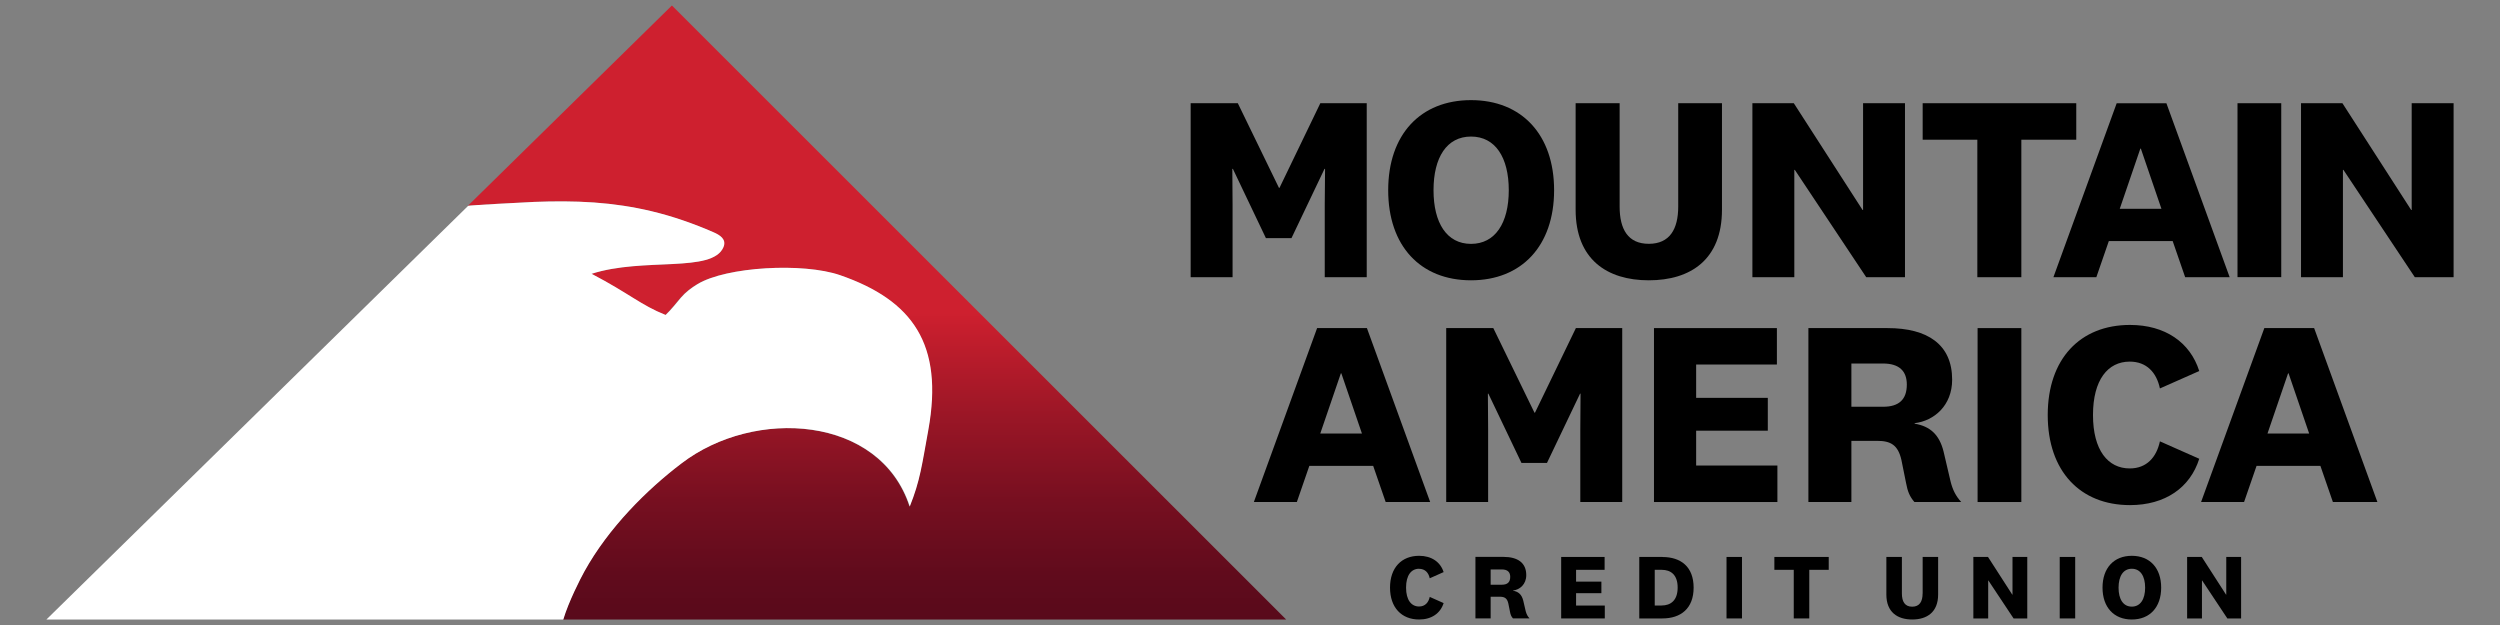 <?xml version="1.0" encoding="UTF-8"?>
<svg id="Layer_2" data-name="Layer 2" xmlns="http://www.w3.org/2000/svg" xmlns:xlink="http://www.w3.org/1999/xlink" viewBox="0 0 396 99">
  <rect x="0" y="0" width="396" height="99" fill="#808080" stroke="none"/>
  <defs>
    <style>
      .cls-1 {
        fill: url(#linear-gradient);
      }

      .cls-2 {
        fill: #fff;
      }
    </style>
    <linearGradient id="linear-gradient" x1="138.93" y1="98.13" x2="138.93" y2=".87" gradientUnits="userSpaceOnUse">
      <stop offset="0" stop-color="#590a1b"/>
      <stop offset=".07" stop-color="#600b1c"/>
      <stop offset=".19" stop-color="#760f20"/>
      <stop offset=".33" stop-color="#9a1626"/>
      <stop offset=".49" stop-color="#cb1f2e"/>
      <stop offset=".5" stop-color="#ce202f"/>
    </linearGradient>
  </defs>
  <g>
    <path class="cls-1" d="m106.43.87s-32.33,31.74-32.33,31.74c.07-.07,8.77-.56,10.47-.62,3.15-.12,6.31-.13,9.45.09,3.1.22,6.18.67,9.19,1.4,3.34.81,6.59,1.94,9.74,3.31.97.42,2.14,1.09,1.59,2.37-1.75,4.14-12.64,1.56-20.89,4.22,6.01,3.14,7.8,4.96,11.73,6.52.89-.84,1.64-1.82,2.43-2.75.73-.86,1.65-1.55,2.61-2.13,4.56-2.77,16.75-3.45,22.61-1.42,11.5,3.99,16.41,10.94,13.96,24.52-1.01,5.54-1.3,8.03-2.94,12.12-4.68-14.43-24.58-15.72-36.18-6.81-5.43,4.13-11.52,10.16-15.36,17.1-.62,1.12-2.49,4.76-3.34,7.6h114.56S106.43.87,106.43.87Z"/>
    <path class="cls-2" d="m92.57,90.52c3.84-6.94,9.93-12.98,15.36-17.1,11.6-8.91,31.5-7.61,36.18,6.81,1.64-4.08,1.93-6.58,2.94-12.12,2.45-13.58-2.46-20.53-13.96-24.52-5.85-2.03-18.05-1.35-22.61,1.42-.96.58-1.87,1.27-2.61,2.13-.79.93-1.54,1.91-2.43,2.75-3.93-1.56-5.72-3.38-11.73-6.52,8.25-2.65,19.14-.08,20.89-4.22.54-1.28-.62-1.95-1.59-2.37-3.15-1.37-6.4-2.51-9.74-3.31-3.02-.73-6.1-1.18-9.19-1.4-3.15-.22-6.3-.21-9.45-.09-1.69.06-10.39.55-10.47.62,0,0-66.81,65.53-66.81,65.53h81.88c.85-2.85,2.72-6.49,3.34-7.61Z"/>
  </g>
  <g>
    <polygon points="200.52 37.72 204.57 37.72 209.8 26.75 209.89 26.75 209.84 32.4 209.84 43.91 216.49 43.91 216.49 16.35 209.14 16.35 202.67 29.76 202.59 29.76 196.07 16.35 188.6 16.35 188.6 43.91 195.24 43.91 195.24 32.4 195.2 26.75 195.29 26.75 200.52 37.72"/>
    <path d="m233.01,44.4c8,0,13.16-5.45,13.16-14.27s-5.16-14.27-13.16-14.27-13.12,5.44-13.12,14.27,5.11,14.27,13.12,14.27Zm0-22.77c3.84,0,5.98,3.3,5.98,8.5s-2.15,8.5-5.98,8.5-5.94-3.3-5.94-8.5,2.1-8.5,5.94-8.5Z"/>
    <path d="m261.17,44.4c6.64,0,11.59-3.3,11.59-11.18v-16.87h-6.93v16.37c0,3.59-1.36,5.9-4.66,5.9s-4.62-2.31-4.62-5.9v-16.37h-6.97v16.87c0,7.88,4.99,11.18,11.59,11.18Z"/>
    <polygon points="284.22 26.91 284.3 26.91 295.61 43.91 301.75 43.91 301.75 16.35 295.11 16.35 295.11 33.26 295.03 33.26 284.14 16.35 277.58 16.35 277.58 43.91 284.22 43.91 284.22 26.91"/>
    <polygon points="313.21 43.91 320.18 43.91 320.18 22.13 328.88 22.13 328.88 16.35 304.55 16.35 304.55 22.13 313.21 22.13 313.21 43.91"/>
    <path d="m332.06,43.91l1.98-5.73h10.11l1.98,5.73h7.05l-10.02-27.55h-7.88l-10.02,27.55h6.81Zm6.97-20.37h.08l3.26,9.53h-6.6l3.26-9.53Z"/>
    <rect x="354.42" y="16.35" width="6.93" height="27.55"/>
    <polygon points="382.01 16.35 382.01 33.26 381.93 33.26 371.04 16.35 364.48 16.35 364.48 43.91 371.12 43.91 371.12 26.91 371.2 26.91 382.51 43.91 388.65 43.91 388.65 16.35 382.01 16.35"/>
    <path d="m216.51,51.97h-7.88l-10.02,27.55h6.81l1.98-5.73h10.11l1.98,5.73h7.05l-10.02-27.55Zm-7.38,16.7l3.26-9.53h.08l3.26,9.53h-6.6Z"/>
    <polygon points="243.14 65.37 243.06 65.37 236.54 51.97 229.08 51.97 229.08 79.52 235.72 79.52 235.72 68.01 235.68 62.36 235.76 62.36 241 73.33 245.04 73.33 250.28 62.36 250.36 62.36 250.32 68.01 250.32 79.52 256.96 79.52 256.96 51.97 249.62 51.97 243.14 65.37"/>
    <polygon points="281.46 57.74 281.46 51.97 261.99 51.97 261.99 79.52 281.54 79.52 281.54 73.74 268.67 73.74 268.67 68.22 280.02 68.22 280.02 63.02 268.67 63.02 268.67 57.74 281.46 57.74"/>
    <path d="m307.86,71.52c-.66-2.64-2.1-4-4.58-4.41v-.08c3.09-.37,5.94-2.8,5.94-6.89,0-5.57-3.88-8.17-10.23-8.17h-12.54v27.55h6.81v-9.69h4.08c2.15,0,3.3.66,3.84,3.01l.74,3.67c.25,1.36.58,2.14,1.32,3.01h7.42c-.87-.95-1.36-1.94-1.69-3.26l-1.11-4.74Zm-9.57-7.09h-5.03v-6.85h4.99c2.6,0,3.79,1.2,3.79,3.34,0,2.39-1.28,3.51-3.75,3.51Z"/>
    <rect x="313.25" y="51.97" width="6.93" height="27.55"/>
    <path d="m342.13,69.91c-.54,2.52-2.1,4.29-4.78,4.29-3.46,0-5.82-2.89-5.82-8.46s2.35-8.46,5.82-8.46c2.68,0,4.25,1.73,4.78,4.25l6.23-2.76c-1.44-4.54-5.4-7.3-10.97-7.3-7.88,0-13.03,5.36-13.03,14.27s5.16,14.27,13.03,14.27c5.57,0,9.53-2.76,10.97-7.34l-6.23-2.76Z"/>
    <path d="m358.67,51.97l-10.02,27.55h6.81l1.98-5.73h10.11l1.98,5.73h7.05l-10.02-27.55h-7.88Zm.5,16.7l3.26-9.53h.08l3.26,9.53h-6.6Z"/>
    <path d="m224.78,90.1c.95,0,1.5.61,1.69,1.5l2.2-.98c-.51-1.6-1.91-2.58-3.88-2.58-2.79,0-4.61,1.89-4.61,5.04s1.82,5.05,4.61,5.05c1.97,0,3.37-.98,3.88-2.6l-2.2-.98c-.19.89-.74,1.52-1.69,1.52-1.22,0-2.06-1.02-2.06-2.99s.83-2.99,2.06-2.99Z"/>
    <path d="m241.28,95.13c-.23-.93-.74-1.42-1.62-1.56v-.03c1.09-.13,2.1-.99,2.1-2.44,0-1.97-1.37-2.89-3.62-2.89h-4.43v9.74h2.41v-3.43h1.44c.76,0,1.17.23,1.36,1.07l.26,1.3c.09.48.2.76.47,1.06h2.62c-.31-.34-.48-.69-.6-1.15l-.39-1.68Zm-3.38-2.51h-1.78v-2.42h1.76c.92,0,1.34.42,1.34,1.18,0,.85-.45,1.24-1.33,1.24Z"/>
    <polygon points="249.65 93.96 253.66 93.96 253.66 92.13 249.65 92.13 249.65 90.26 254.17 90.26 254.17 88.22 247.29 88.22 247.29 97.96 254.2 97.96 254.2 95.92 249.65 95.92 249.65 93.96"/>
    <path d="m263.33,88.22h-3.67v9.74h3.67c2.89,0,4.94-1.56,4.94-4.88s-2.04-4.85-4.94-4.85Zm-.13,7.7h-1.09v-5.66h1.11c1.41,0,2.52.76,2.52,2.81s-1.11,2.84-2.54,2.84Z"/>
    <rect x="273.48" y="88.22" width="2.45" height="9.74"/>
    <polygon points="281.06 90.26 284.13 90.26 284.13 97.96 286.59 97.96 286.59 90.26 289.67 90.26 289.67 88.22 281.06 88.22 281.06 90.26"/>
    <path d="m304.54,94.01c0,1.27-.48,2.09-1.65,2.09s-1.63-.82-1.63-2.09v-5.79h-2.46v5.96c0,2.79,1.76,3.95,4.1,3.95s4.1-1.17,4.1-3.95v-5.96h-2.45v5.79Z"/>
    <polygon points="318.78 94.2 318.75 94.2 314.9 88.22 312.58 88.22 312.58 97.96 314.93 97.96 314.93 91.95 314.96 91.95 318.95 97.96 321.12 97.96 321.12 88.22 318.78 88.22 318.78 94.2"/>
    <rect x="326.26" y="88.22" width="2.45" height="9.74"/>
    <path d="m337.68,88.04c-2.83,0-4.64,1.92-4.64,5.04s1.81,5.05,4.64,5.05,4.65-1.92,4.65-5.05-1.82-5.04-4.65-5.04Zm0,8.05c-1.36,0-2.1-1.17-2.1-3s.74-3,2.1-3,2.11,1.17,2.11,3-.76,3-2.11,3Z"/>
    <polygon points="352.64 94.2 352.61 94.2 348.76 88.22 346.44 88.22 346.44 97.96 348.79 97.96 348.79 91.95 348.82 91.95 352.81 97.96 354.99 97.96 354.99 88.22 352.64 88.22 352.64 94.2"/>
  </g>
</svg>